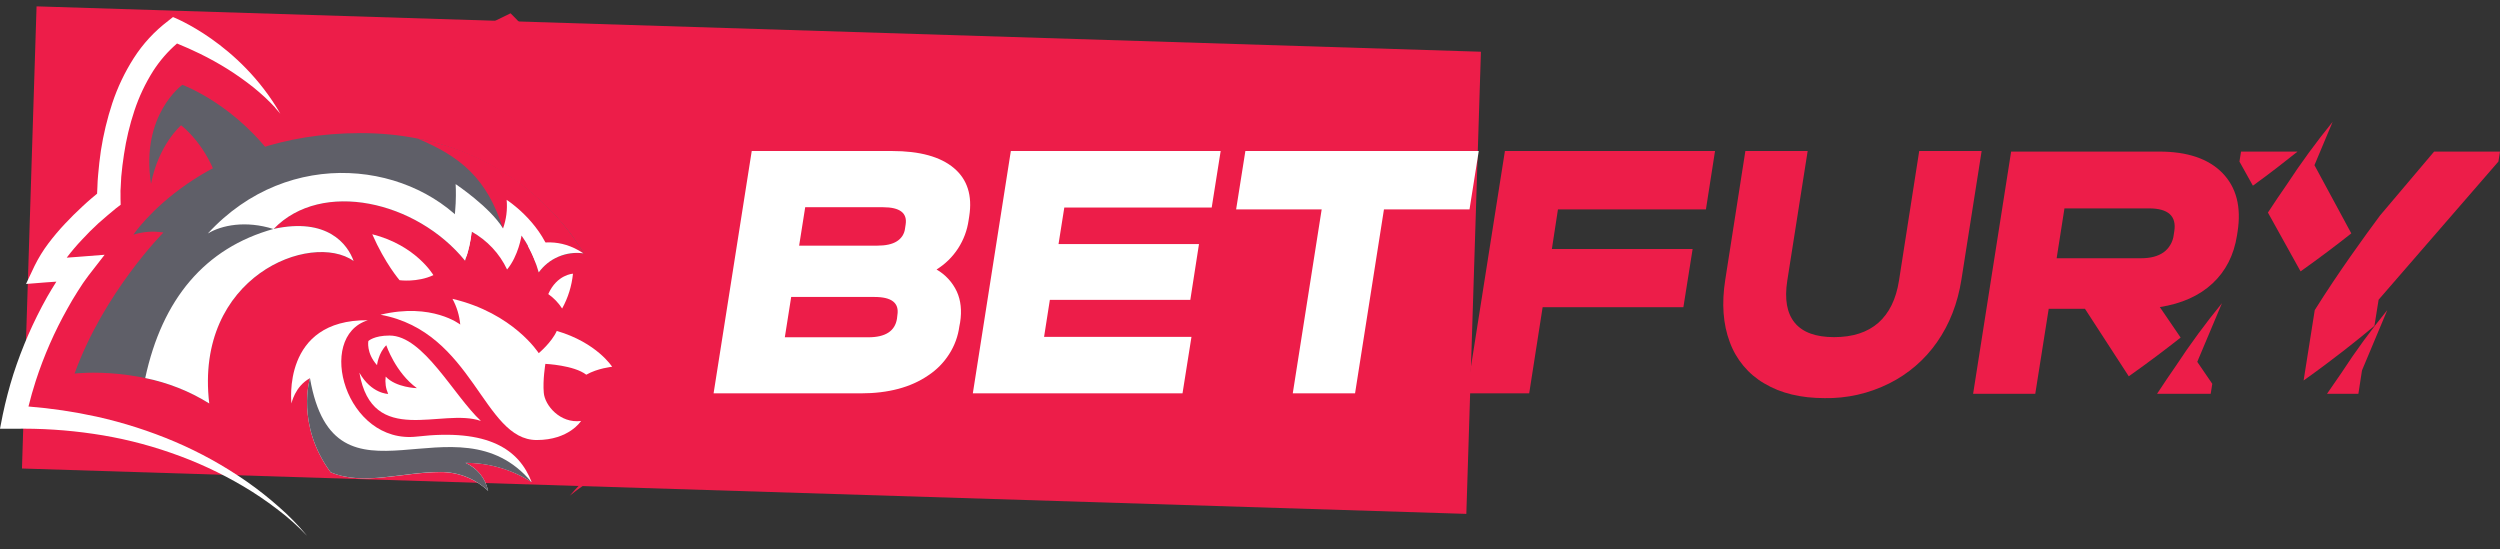 <svg version="1.2" xmlns="http://www.w3.org/2000/svg" viewBox="0 0 173 38" width="173" height="38">
	<rect x="0" y="0" width="173" height="38" fill="#333333" stroke="none"/>
	<title>Logo-Bitfury-casino</title>
	<style>
		.s0 { fill: #ed1d49 } 
		.s1 { fill: #ffffff } 
		.s2 { fill: #5f5f68 } 
		.s3 { fill: #636363 } 
	</style>
	<path id="Forme 1" fill-rule="evenodd" class="s0" d="m102.48 3.58l-1.01 31.98-99.95-3.14 1.01-31.98z"/>
	<path class="s0" d="m155.08 10.49l-0.11 0.69 0.93 1.67c1.2-0.87 2.24-1.68 3.09-2.36z"/>
	<path class="s0" d="m160.16 11.43l1.26-3q-1.7 2.09-3.18 4.35-0.64 0.92-1.3 1.93l2.26 4.07c1.35-0.96 2.54-1.86 3.51-2.63z"/>
	<path class="s0" d="m162.03 25.8q-0.49 0.7-1 1.45h2.17l0.25-1.62 1.75-4.17q-1.7 2.08-3.17 4.34z"/>
	<path class="s0" d="m168.44 10.49l-3.74 4.42c-1.04 1.4-2.86 3.9-4.52 6.55l-0.77 4.87c2.14-1.52 3.84-2.89 4.9-3.78l0.29-1.81 8.29-9.56 0.11-0.69z"/>
	<path class="s0" d="m149.43 10.49h-10.26l-2.63 16.76h4.3l0.93-5.88h2.51l3.03 4.67c1.39-0.98 2.6-1.9 3.59-2.68l-1.44-2.11q2.28-0.36 3.65-1.64 1.37-1.28 1.69-3.32l0.04-0.26q0.4-2.57-1.05-4.06-1.45-1.48-4.36-1.48zm1.03 5.52l-0.04 0.25q-0.04 0.36-0.23 0.68-0.18 0.31-0.47 0.52-0.58 0.41-1.55 0.41h-5.85l0.54-3.45h5.85q2 0 1.75 1.59z"/>
	<path class="s0" d="m150.57 25.32q-0.64 0.92-1.3 1.93h3.71l0.11-0.69-1.04-1.52 1.71-4.06q-1.71 2.09-3.19 4.34z"/>
	<path class="s1" d="m66.21 20.17q0.42 0.92 0.23 2.14l-0.05 0.26q-0.14 1.05-0.71 1.94-0.57 0.89-1.45 1.47-1.81 1.24-4.66 1.24h-10.19l2.64-16.77h9.7q2.89 0 4.29 1.18 1.4 1.18 1.06 3.34l-0.04 0.26q-0.15 1.06-0.73 1.96-0.58 0.89-1.49 1.46c0.61 0.35 1.1 0.88 1.4 1.52zm-10.49-5.83l-0.42 2.66h5.39q0.9 0 1.37-0.3 0.24-0.15 0.39-0.38 0.15-0.24 0.18-0.52l0.04-0.26q0.19-1.2-1.57-1.2zm6.38 7.46q0.2-1.25-1.58-1.25h-5.77l-0.44 2.79h5.78q1.77 0 1.98-1.28z"/>
	<path class="s1" d="m69.95 10.45h14.52l-0.62 3.91h-10.2l-0.4 2.53h9.72l-0.6 3.86h-9.72l-0.4 2.56h10.2l-0.62 3.91h-14.51z"/>
	<path class="s1" d="m91.46 14.49h-5.92l0.64-4.04h16.15l-0.64 4.04h-5.92l-2 12.73h-4.31z"/>
	<path class="s0" d="m104.14 10.45h14.54l-0.63 4.04h-10.24l-0.42 2.74h9.74l-0.64 4.03h-9.74l-0.93 5.96h-4.32z"/>
	<path class="s0" d="m122.1 26.54c-1.11-0.64-1.96-1.66-2.4-2.87q-0.7-1.86-0.31-4.32l1.39-8.9h4.31l-1.41 8.97q-0.3 1.93 0.52 2.92 0.82 0.99 2.72 0.99 1.93 0 3.06-0.99 1.13-1 1.43-2.92l1.4-8.97h4.32l-1.4 8.9q-0.39 2.47-1.69 4.33c-0.85 1.22-1.99 2.2-3.32 2.86-1.38 0.69-2.92 1.04-4.46 1.01q-2.47 0-4.16-1.01z"/>
	<path class="s2" d="m24.96 9.21c-11.05 0-15.73 7.03-15.73 7.03q1.02-0.32 2.08-0.15c0 0-4.11 4.13-6.15 9.76 0 0 5.09-0.61 9.31 2.07-1.04-8.79 7.06-11.93 9.99-9.86-0.4-1.16-1.81-3.03-5.53-2.22 3.31-3.44 9.88-1.95 13.25 2.2q0.35-0.97 0.46-2.01c0 0 1.91 1 2.45 2.62 0.13-1.07 1-2.35 1-2.35 0 0 0.72 0.93 1.2 2.54 0.35-0.47 0.82-0.85 1.36-1.08 0.55-0.23 1.15-0.31 1.73-0.23 0 0-4.38-8.32-15.42-8.32z"/>
	<path class="s1" d="m18.94 15.84c-4.77 1.32-7.72 4.87-8.89 10.32 1.57 0.32 3.07 0.91 4.43 1.76-1.04-8.8 7.05-11.94 9.99-9.86-0.41-1.16-1.82-3.03-5.53-2.22z"/>
	<path class="s3" d="m29.94 9.83c2.93 1.24 5.81 2.79 7.7 6.96l1.17 0.91q0.76-0.26 1.57-0.16c0 0-3.04-5.78-10.44-7.71z"/>
	<path class="s2" d="m19.24 11.34c-2.8-4.08-6.62-5.47-6.62-5.47 0 0-2.91 2.08-2.17 6.85 0.52-2.71 2.08-4.05 2.08-4.05 0 0 1.86 1.38 2.63 4.17 0.78 2.79 4.08-1.5 4.08-1.5z"/>
	<path class="s1" d="m37.94 20.35c0.6-1.36 1.71-1.41 1.71-1.41q-0.13 1.28-0.75 2.41-0.38-0.59-0.96-1z"/>
	<path class="s1" d="m26.33 21.78c6.45 1.18 7.09 8.67 10.81 8.67 2.25 0 3.07-1.32 3.07-1.32-1.45 0.19-2.51-1.08-2.58-1.95-0.08-0.87 0.11-2 0.11-2 0 0 1.98 0.09 2.83 0.75 0.79-0.45 1.79-0.55 1.79-0.55 0 0-1.06-1.67-3.83-2.48-0.36 0.8-1.25 1.54-1.25 1.54 0 0-1.75-2.77-5.97-3.76q0.45 0.83 0.54 1.78c0 0-1.95-1.54-5.52-0.68z"/>
	<path class="s1" d="m26.09 25.27c-0.76-0.85-0.6-1.67-0.6-1.67 0 0 0.38-0.38 1.47-0.38 2.34 0 4.44 4.16 6.32 5.91-2.69-0.94-7.51 1.86-8.41-3.34 0.83 1.46 1.99 1.47 1.99 1.47q-0.25-0.58-0.17-1.2c0.72 0.77 2.16 0.8 2.16 0.8-1.49-1.08-2.12-2.97-2.12-2.97-0.55 0.55-0.64 1.38-0.64 1.38z"/>
	<path class="s1" d="m25.46 22.16c-3.66 1.14-1.53 8.62 3.4 8.05 4.94-0.57 7.06 0.89 7.93 3.15-1.37-0.87-2.96-1.34-4.58-1.33q0.6 0.26 1.02 0.78 0.41 0.51 0.55 1.16c-0.89-0.84-2.07-1.31-3.3-1.3-2.63 0-5.34 0.97-7.6 0.01-2.42-3.28-1.43-6.51-1.43-6.51-1.05 0.57-1.28 1.75-1.28 1.75 0 0-0.71-5.82 5.29-5.76z"/>
	<path class="s2" d="m36.78 33.36c-5.19-6.2-13.61 2.7-15.33-7.19 0 0-0.99 3.23 1.43 6.51 2.26 0.96 4.97-0.02 7.6-0.02 1.23 0 2.41 0.46 3.3 1.31q-0.14-0.65-0.55-1.16-0.42-0.51-1.02-0.78c1.62 0 3.21 0.46 4.57 1.33z"/>
	<path class="s1" d="m25.76 16.21c0.89 2.03 1.89 3.18 1.89 3.18 0 0 1.23 0.17 2.34-0.35 0 0-1.19-2.06-4.23-2.83z"/>
	<path class="s0" d="m28.9 9.59c2.94 1.24 4.79 2.72 5.9 6.22l1.74 0.4c0.7 1.29 3.24 1.25 3.84 1.32 0 0-3.35-6.42-11.48-7.94z"/>
	<path class="s0" d="m32.23 7.51c1.04-1.88 2.43-2.25 2.43-2.25 0 0 1.81 2.2 1.93 5.84q-1.61-1.21-3.51-1.87 1.05-0.1 2.04 0.25c-0.08-1.11-0.46-2.17-1.11-3.06 0 0-0.68 0.15-1.78 1.09z"/>
	<path class="s0" d="m40.63 28.31q0.94-0.87 1.51-2.02-0.63 0.11-1.2 0.4-0.33 0.77-0.31 1.62z"/>
	<path class="s0" d="m35.33 0.92l-0.51 0.25q-0.94 0.44-1.8 1-0.86 0.56-1.65 1.22-0.78 0.66-1.49 1.39-0.35 0.37-0.68 0.76-0.17 0.19-0.33 0.4c0 0-4.86-0.01-7.04 1.8 3.48-0.81 7.71-0.01 7.71-0.01l0.32-0.44 0.12-0.17 0.14-0.18q0.15-0.18 0.3-0.36 0.3-0.35 0.62-0.68 0.64-0.68 1.36-1.27 0.71-0.6 1.48-1.11 0.54-0.34 1.1-0.63 0.65 0.72 1.18 1.53 0.34 0.54 0.63 1.1 0.28 0.56 0.51 1.16 0.46 1.18 0.7 2.43 0.11 0.63 0.17 1.26 0.03 0.32 0.04 0.63v0.6l-0.01 0.46 0.38 0.26 0.06 0.05 0.08 0.06 0.17 0.12q0.16 0.12 0.32 0.26 0.32 0.27 0.62 0.56 0.6 0.59 1.11 1.26 0.5 0.67 0.89 1.4 0.34 0.65 0.57 1.33-0.1 0.45-0.22 0.9-0.14 0.54-0.32 1.08-0.17 0.54-0.38 1.06-0.1 0.26-0.21 0.52l-0.12 0.25q-0.06 0.13-0.11 0.23l-0.33 0.66 0.62 0.39q1 0.63 1.85 1.45 0.21 0.21 0.41 0.42 0.21 0.21 0.39 0.45 0.37 0.45 0.68 0.94 0.63 0.99 0.99 2.11 0.18 0.55 0.29 1.12 0.05 0.29 0.08 0.57v0.02q-0.73 0.29-1.44 0.66-0.98 0.53-1.89 1.17-0.91 0.64-1.74 1.38-0.81 0.73-1.52 1.56 0.84-0.68 1.76-1.23 0.92-0.56 1.89-1 0.96-0.44 1.97-0.75 0.99-0.3 2.01-0.47l0.6-0.09v-0.88-0.18q-0.02-0.18-0.03-0.36-0.04-0.34-0.1-0.68-0.13-0.68-0.34-1.33-0.43-1.31-1.16-2.48-0.37-0.58-0.8-1.11-0.22-0.27-0.45-0.52-0.23-0.25-0.48-0.48-0.72-0.7-1.53-1.27 0.1-0.24 0.2-0.49 0.22-0.57 0.42-1.15 0.19-0.58 0.34-1.17 0.16-0.59 0.29-1.19l0.04-0.2-0.06-0.2q-0.3-0.93-0.75-1.8-0.45-0.85-1.03-1.62-0.58-0.77-1.26-1.44-0.35-0.33-0.71-0.64-0.19-0.16-0.38-0.31l-0.05-0.03q0-0.15 0-0.3-0.02-0.36-0.05-0.71-0.06-0.71-0.19-1.41-0.26-1.4-0.77-2.73-0.26-0.66-0.58-1.3-0.32-0.64-0.71-1.24-0.96-1.42-2.19-2.62z"/>
	<path class="s1" d="m40.31 17.4l-0.1-0.18q0.05 0.08 0.1 0.18z"/>
	<path class="s1" d="m40.33 17.45l-0.02-0.05z"/>
	<path class="s1" d="m40.35 17.47l-0.02-0.02z"/>
	<path class="s1" d="m40.38 17.53l-0.04-0.06z"/>
	<path class="s1" d="m36.54 17.04q0.47 0.86 0.74 1.81c0.35-0.48 0.82-0.86 1.37-1.09 0.54-0.23 1.14-0.31 1.72-0.23-1.63-1.1-3.14-0.75-3.83-0.49z"/>
	<path class="s1" d="m32.64 16.03c-3.93-4.84-12.62-6.01-18.26 0.13 0.95-0.58 2.63-0.92 4.55-0.31l0.02-0.02c3.31-3.42 9.87-1.93 13.23 2.21q0.35-0.97 0.46-2.01z"/>
	<path class="s1" d="m19.29 35.07q-1.06-0.94-2.22-1.75-2.34-1.63-4.96-2.75-2.64-1.12-5.43-1.74-2.33-0.51-4.71-0.7 0.22-0.89 0.5-1.76 0.85-2.62 2.2-5.02 0.33-0.6 0.7-1.18 0.19-0.29 0.37-0.57l0.2-0.28q0.1-0.14 0.19-0.26l1.11-1.43-1.8 0.14-0.82 0.06 0.02-0.03q0.48-0.63 1.02-1.2 0.54-0.59 1.14-1.14 0.3-0.27 0.61-0.53 0.31-0.27 0.61-0.51l0.33-0.25-0.01-0.4v-0.37q-0.01-0.19 0.01-0.39 0.01-0.39 0.04-0.78 0.07-0.78 0.19-1.55 0.23-1.54 0.72-3.02 0.48-1.45 1.3-2.75 0.69-1.07 1.65-1.9 0.81 0.33 1.59 0.71 0.98 0.48 1.91 1.06 0.92 0.58 1.78 1.26 0.42 0.34 0.82 0.71 0.19 0.18 0.38 0.37l0.18 0.19 0.09 0.09 0.06 0.08 0.34 0.39c-2.83-4.91-7.43-6.69-7.43-6.69l-0.34 0.27q-1.42 1.08-2.38 2.58-0.93 1.46-1.48 3.11-0.53 1.61-0.79 3.29-0.12 0.83-0.19 1.67-0.04 0.42-0.05 0.84-0.01 0.21-0.02 0.42v0.04q-0.18 0.15-0.36 0.3-0.33 0.28-0.65 0.58-0.63 0.58-1.23 1.22-0.6 0.64-1.13 1.34-0.55 0.73-0.96 1.56l-0.59 1.25 1.38-0.11 0.72-0.05q-0.33 0.52-0.64 1.06-1.43 2.55-2.33 5.33-0.44 1.39-0.74 2.82l-0.19 0.97h0.97q2.76-0.05 5.48 0.35 2.75 0.4 5.36 1.31 2.64 0.91 5.04 2.33 1.2 0.71 2.31 1.56 1.12 0.84 2.09 1.86-0.9-1.09-1.96-2.01z"/>
	<path class="s1" d="m35.06 13.83q0.09 1.02-0.25 1.98c-0.9-1.48-3.28-3.07-3.28-3.07 0 0 0.15 2.26-0.43 3.88l1.18 1.13q0.27-0.84 0.36-1.72c1.07 0.6 1.93 1.51 2.45 2.62 0.79-0.95 1-2.35 1-2.35q0.61 0.86 0.97 1.85l1.05-0.54c-0.84-2.38-3.05-3.78-3.05-3.78z"/>
</svg>